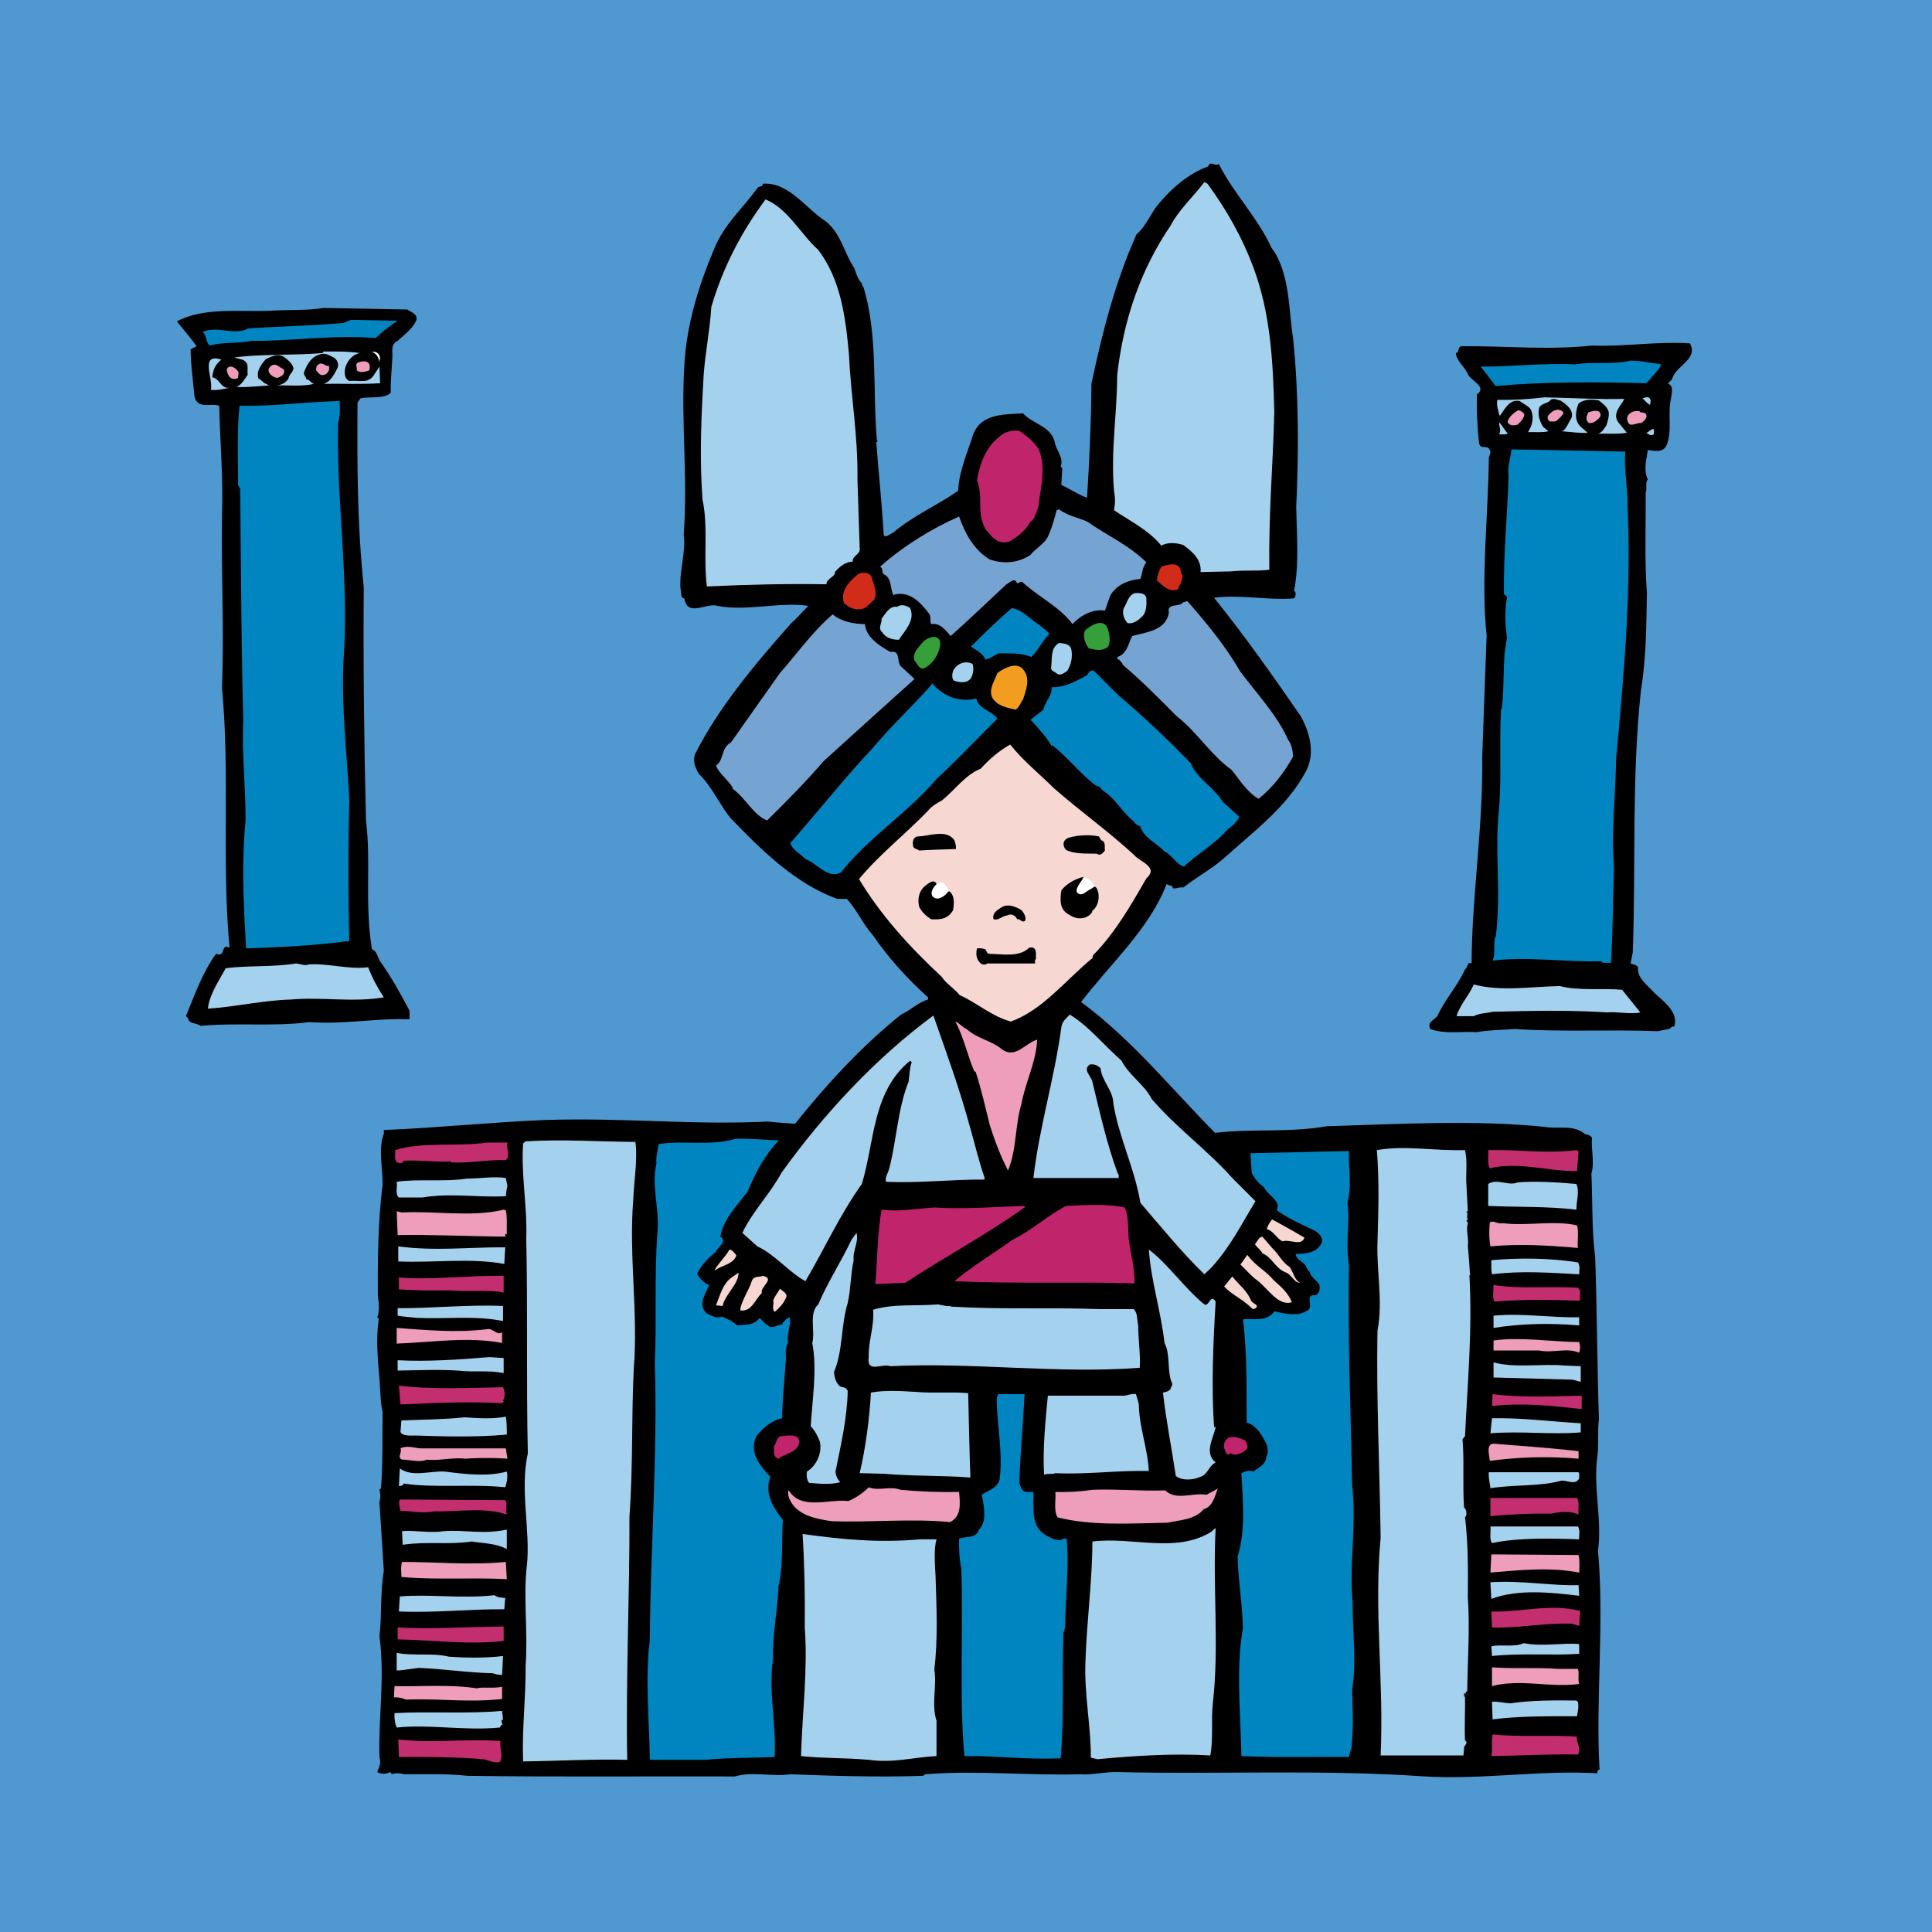 <svg version="1.1" id="seite1" xmlns="http://www.w3.org/2000/svg" xmlns:xlink="http://www.w3.org/1999/xlink" x="0" y="0" viewBox="0 0 436.535 436.535" style="enable-background:new 0 0 436.535 436.535" xml:space="preserve"><rect x="0" y="0" width="436.535" height="436.535" fill="#333333" stroke="none"/><defs><path id="mask" d="M0 0h436.535v436.535H0z"/></defs><clipPath id="mask_00000036937374599390984100000005853609481319190409_"><use xlink:href="#mask" style="overflow:visible"/></clipPath><path id="bg" style="-webkit-clip-path:url(#mask_00000036937374599390984100000005853609481319190409_);clip-path:url(#mask_00000036937374599390984100000005853609481319190409_);fill:#5099d0" d="M0 0h436.535v436.535H0z"/><g style="-webkit-clip-path:url(#mask_00000036937374599390984100000005853609481319190409_);clip-path:url(#mask_00000036937374599390984100000005853609481319190409_)"><path d="M275.385 37.049c3.401 6.732 8.788 12.118 11.906 18.922 4.182 5.599 3.828 13.678 4.89 20.552 1.275 12.261 1.275 25.583.709 37.916.07 6.095.708 13.11-.497 19.063.567.284.355 1.134.142 1.56l-.142.141c-5.882.497-11.906-.921-18.072-.141 7.017 8.716 13.394 17.788 19.56 26.717 2.126 3.826 3.402 8.576 1.064 12.756-4.324 7.938-11.765 13.394-18.356 19.347-2.906 2.552-6.307 4.324-9.213 6.662-.922-.212-1.489.354-2.41.141.07-.85-.993-.424-1.347-.992-3.755 9.992-12.685 18.001-19.346 26.718 11.551 8.505 20.481 19.702 30.261 29.552 8.646-.991 16.654 0 25.301-1.488 16.654-.497 33.236-1.488 49.183.143 3.26.566 6.449-.639 9.213 1.7.638-.071 1.065.353 1.489.708-.284 2.552.637 5.529-.143 8.151.283 6.237.071 12.757.851 18.852.424 11.764.424 23.811.85 36.569-.354 2.693 0 5.81-.354 8.503-.992 7.087 1.133 14.387.142 21.261 1.489 16.017-.567 33.947.354 49.466-.213 0-.354.284-.496.355v.497c-12.758-.78-25.938 1.489-38.979.709-23.457-1.631-46.631-.426-69.522-.991-2.835-.072-5.74.708-8.15.494-11.482.355-23.529-.921-35.223 0l-.497.355c-9.992.355-20.906 0-29.978-.355-3.967.639-8.361-.708-12.543.497-18.213-.072-40.608.142-60.381-.143-4.748-.495-9.142-.355-14.315-.355-.851-.283-2.196-.283-2.906 0 .071-.283-.213-.354-.284-.494-.991.494-1.984.494-2.906 0 .354-1.064.992-2.056.496-3.261-.283-8.788 1.276-18.143 0-27.355.568-4.606.143-10.134.992-14.812l-.992-15.521c.284-1.064.284-1.772 0-2.834l.355-.354c.424-5.6.283-10.985.353-17.223-.496-2.125-.496-4.961-.709-7.44-.353-4.465-.849-9.001-.142-13.607l-.354-.354c.568-1.347.354-3.261.143-4.749-.071-7.512 0-16.866 1.062-25.158.071-3.686-1.062-8.079.283-11.551v-.851c12.332-.497 24.309-1.772 36.569-2.268 18.143-.566 32.884 1.204 50.176.355 1.842.213 4.11.354 6.165.497 7.229-9.001 14.812-17.293 23.953-24.664 2.126-.991 3.898-2.763 6.095-3.401v-.497c-4.607-4.111-9.071-9.071-12.401-13.961-2.268-2.481-3.544-5.67-5.954-8.292h-2.197c-9.425-3.473-16.867-10.772-24.166-18.355-2.551-3.261-4.111-7.016-7.087-9.921-.851-1.488-1.347-2.836-.851-4.394 5.386-10.63 13.395-20.198 21.757-29.624 1.418-1.204 2.481-2.622 3.898-3.897-6.237-.992-14.032 1.275-20.553 0-2.41-.85-6.803 2.693-7.512-1.701-.992-.071-.567-1.346-.85-2.055-.354-4.322 1.276-8.149.708-12.403.993-12.471-.638-25.3.142-38.056.496-9.426 3.26-18.213 6.803-26.576 2.196-5.386 6.237-8.859 9.71-13.607.284-.566 1.276-.141 1.205-.992 5.882-.425 9.567 5.457 14.244 8.504 3.473 2.764 4.111 7.088 6.449 10.56.425 1.205.85 2.693 1.701 3.402 0 .283.07.638.354.85 3.33 10.773 2.055 23.317 3.047 34.656l.213.212-.354.285c.567 7.228 1.275 13.89 1.701 20.976.567.639 1.347-.354 2.055-.566 4.607-3.898 10.064-6.237 14.741-9.497.213-4.607 2.125-8.575 3.402-12.757 1.841-4.748 7.016-4.465 11.268-4.748 2.267 2.48 6.236 2.835 7.158 6.45.284 1.984 2.126 3.473 1.346 5.599l.355.354-.213 3.757c1.985.921 3.755 2.197 5.811 2.905.567-8.93.921-17.009.991-25.725 2.41-11.48 5.387-23.104 10.206-33.805 2.198-1.842 3.189-4.82 5.103-7.017 3.047-3.614 6.874-6.804 11.056-8.292.5-1.491 1.563.139 2.414-.569z"/><path style="fill:#a4d2ee" d="M272.834 41.513c4.322 5.883 7.866 12.19 10.346 18.851 3.898 10.419 4.465 21.191 4.749 32.814-.354 13.11-1.276 22.252-1.133 35.575-3.474.354-5.244 0-8.718.354l-6.804.142c.213-2.834-1.771-4.535-3.897-6.095-1.417-.495-3.614-.709-4.961.142-2.906-3.544-7.018-5.527-10.702-8.009.283-1.559.283-2.834 0-4.393-.78-9.072.709-17.434.709-26.009 1.346-12.403 5.244-23.883 12.048-33.875 1.842-3.544 5.102-6.521 7.654-9.852l.709.355zM184.885 56.466c5.102 6.733 6.165 15.166 6.945 23.671.425 9.497 2.054 18.284 1.913 28.206.141 5.173.354 10.063.497 15.45.353 1.417-1.772 1.771-1.56 3.118-1.63 0-2.905 1.062-4.039 2.339.213 1.063-1.914 1.418-1.914 2.764-8.859-.142-18.071.071-27.001.496-.85-6.307.355-13.465-.991-19.56-.709-9.638-.284-19.064.283-28.561.355-4.676 1.418-10.134 1.702-15.024 2.551-8.717 6.661-16.796 12.26-24.308 5.101 2.126 7.865 7.795 11.905 11.409z"/><path d="M92.045 69.931c.779.568 2.338.993 2.055 2.339-.637 1.772-2.764 3.402-4.252 4.748-1.701.851-1.062 2.339-1.205 3.968-.141 2.836-.425 5.246-.354 7.797-1.701 1.417-4.535.778-6.803 1.205l-.709.992c-.071 14.741-.071 27.355 1.417 41.67-.142 17.717.072 35.294.497 52.726 1.204 9.567-.354 18.427 1.347 29.128 1.134.354 1.276 1.772 1.843 2.694 2.48 3.472 4.677 7.369 6.661 11.196v1.914c-7.796-.284-14.527 1.205-22.607.638-8.15 1.064-16.229.071-24.663.851-.85-.779-2.621-.355-2.763-1.702l-.496-.495c1.984-4.819 3.686-9.78 6.803-14.103 2.269.992.993-2.551 3.047-1.346-1.843-20.269.142-39.261-1.701-58.68.496-14.386-.213-25.299 0-39.332.284-8.149-.425-16.087-.638-24.451-1.914-.707-4.961.922-5.598-2.195-.284-3.544-.851-6.945-.851-10.56l1.347-.708c-1.347-1.915-2.976-3.757-4.465-5.599 6.024-3.261 14.174-2.126 20.977-2.41 4.252-.284 8.292 0 12.191-.638l18.92.353z"/><path style="fill:#0085c1" d="M89.848 72.483a33.395 33.395 0 0 0-4.959 3.898c-9.781-.779-18.639.709-28.065.638-3.047.638-6.449.213-9.355 1.063-1.063-.637-.637-2.267-1.701-3.046 3.331-1.559 7.088.921 10.348-.851 6.945-.425 14.173-.568 21.473-1.205l1.701-.708 10.558.211z"/><path d="M381.83 77.586c2.056 3.613-3.401 5.102-4.039 8.149-.283.354-.78.567-.851.992 1.277.425.78 2.126.638 3.26-.851 3.472.354 7.229-.991 10.559-.779 1.913-3.047 1.275-4.253 1.134-.284 2.126-1.063 4.465 0 6.662-.709.709-.07 2.055-.495 2.905.07 6.945-.284 15.591.282 22.749-.141 7.088-.141 14.742-1.345 21.969-2.127 19.703-1.135 39.192-1.844 59.177l-.495 2.552c.567.213 1.345.283 1.701.851-.356 2.409 2.126 4.04 3.685 5.81 2.268 2.056 5.527 4.465 4.464 7.655-.567-.284-.778.424-1.204.495l-2.553.497c-10.275-.425-21.756.213-32.316-.497-2.623.213-5.81.213-8.505.71-3.543-.213-7.228.496-10.558-.71-.851-1.911 1.487-1.984 1.911-3.543 1.772-3.543 4.324-6.307 5.954-9.921.637-.354.497-1.913 1.489-1.346.07-15.449 2.621-30.757 2.409-46.774.355-9.567.638-18.497.991-27.355-1.346-12.544.355-26.789.498-40.182.14-.497.565-1.133.212-1.702-.567-1.347-1.984.072-2.411-1.489-.424-3.614-.566-7.299-.496-11.055 2.552-1.914-1.842-3.189-2.196-4.962-.851-1.488-2.48-2.834-2.552-4.394.851-.142.285-1.204 1.205-1.558 10.488-.072 19.49.921 29.553-.143 7.584.285 14.459-.991 22.112-.495z"/><path style="fill:#a4d2ee" d="M81.344 79.782c-1.559.213-2.765 1.63-3.26 3.049-.284 1.062-.426 2.692.85 3.259 2.126-.284 4.252.779 5.599-1.418l1.204-1.842.143 3.755c-4.111.283-8.718.071-12.756.142 1.629-.496 2.41-2.197 3.118-3.544.425-.922-.072-1.985-.851-2.41-.991-.496-2.054-1.204-3.259-.637-1.772.426-2.835 2.339-3.403 3.898-.283.708.496 1.063.496 1.701.567-.142 1.063.85 1.701.992-2.338.638-5.953.283-8.647.355 1.135 0 2.268-.497 2.906-1.56.142-.992.992-1.275 1.134-2.338-.283-1.135-1.559-2.198-2.551-2.763-1.346-.497-2.551.212-3.685.708-1.134 1.276-2.197 2.763-1.701 4.393.708.283.921.851 1.701 1.205.354.07.568.496.993.355-2.552.141-5.6.495-7.655.354 1.205-.497 1.843-1.772 2.552-2.764-.213-1.417.496-2.693-1.205-3.402l-1.842-.497c6.378-.849 13.111-.424 19.914-.992l.284-.353c2.763.001 5.597-.07 8.22.354z"/><path style="fill:#fff" d="M85.738 81.484v.495c-.142-.992-.424-1.912-1.558-2.409h-.285c1.205-.425 2.339.709 1.843 1.914z"/><path style="fill:#a4d2ee" d="M50.019 81.271c-1.417 1.063-1.912 2.41-2.055 3.969 1.844.354 1.914 2.834 4.111 2.338-1.488.284-3.047.709-4.465.496.78-2.054-2.692-8.503 2.409-6.803z"/><path style="fill:#0085c1" d="M375.381 82.334c-.567 1.347-1.913 2.481-2.693 3.543l-.709.709c-11.339-.283-23.033-.353-34.018.638l-3.401-4.393c6.945.071 13.962-.852 21.261-.497 4.252-.709 8.505.142 12.615-.85 2.41 0 4.607.566 6.945.85z"/><path style="fill:#ee9dba" d="M83.541 82.689c0 .425.071 1.134-.497 1.134-.708.212-1.842.425-2.409-.142.07-.709-.567-1.631.497-1.842.849-.284 2.267-.426 2.409.85zM74.328 82.689c.213.922-.212 1.7-.991 1.984-.993.355-1.347-.425-1.913-.992 0-.496 0-1.063.567-1.347.849-.637 1.487.497 2.337.355zM63.981 83.326c.78 1.134-.567 1.843-1.346 2.055-.78-.07-1.559-.638-1.913-1.346-.213-.709.283-1.275.85-1.559 1.063-.355 1.559.638 2.409.85zM53.918 84.176l-.142 1.205c-1.559.851-2.41-.638-2.552-1.842.425-1.418 2.268-.425 2.694.637z"/><path style="fill:#a4d2ee" d="M367.019 90.13c-.71 1.489-2.835 3.33-1.347 5.315l1.914 2.339c-1.914.354-4.535.141-6.52.213.921-.213 1.417-1.205 1.913-1.913.284-.992.638-1.914.496-3.047-.354-1.205-1.276-1.772-2.197-2.552-1.346-.283-3.401-.354-4.606.709-.709 1.701-.992 3.827.497 5.244l1.557 1.347c-1.346.141-4.393-.213-5.952-.354.921.071 1.63-1.985 2.338-3.047.497-1.844-1.275-3.048-2.55-3.899-.71-.071-1.418-.637-2.199-.142-.637.921-1.841.638-2.551 1.701-.496 1.559.072 3.117.851 4.394l1.205.993c-1.063.354-3.473.141-4.607.212.779-1.275 1.347-2.835.851-4.464-.212-1.347-1.772-1.772-2.693-2.552-2.34-.567-3.402 1.843-4.465 3.26h-.142c-.283-1.134-.709-2.267-.497-3.544 3.898.07 7.016-.141 10.702-.567 6.238.14 12.403.495 18.002.354zM372.972 90.484l-.142.993c-.639-.284-1.276-1.064-1.701-1.488.78-.213 1.56-.569 1.843.495z"/><path style="fill:#0085c1" d="M76.738 90.626c.071 1.559.142 3.472-.354 4.961-.356 17.434 2.337 34.229 1.346 51.876-.78 10.56.637 22.537 1.204 33.309a596.403 596.403 0 0 0 0 31.82c-7.583 1.064-15.661 1.418-23.317 1.701-.566-9.354-1.062-19.348-.142-28.702.071-7.511-.85-14.811-.495-22.819-.497-17.789-.497-34.514-.71-52.372l-.495-.85c.07-6.166-.284-11.907.354-17.861 7.726.142 15.38-.922 22.609-1.063z"/><path style="fill:#ee9dba" d="M353.271 93.178c-.143.779-.993 1.274-1.56 1.913-.424.213-.991.141-1.487.141-.425-.283-.638-.638-.497-1.204.778-1.135 2.339-2.126 3.544-.85zM344.411 93.532c0 .992-.85 1.772-1.488 2.409-.779.284-2.126.284-2.268-.708.284-1.063 1.489-2.055 2.41-2.551.567.14.992.425 1.346.85zM361.632 94.028c-.637.921-1.487 1.629-2.551 1.559-.991-.638-.568-1.63-.213-2.409.993-.356 2.978-.851 2.764.85zM371.98 93.744c.284.639-.567 1.488-1.204 1.843-.993-.142-2.622 1.205-3.047-.496-.355-.922.354-1.702 1.204-2.055.426-.214.992-.142 1.49-.142.352.638 1.273-.001 1.557.85z"/><path style="fill:#a4d2ee" d="M340.655 97.996c-.567.283-1.346.07-1.985.142.71-.779-.14-1.913.143-2.693l1.842 2.551zM373.681 97.784v.354c-.567.425-1.205 0-1.701-.354.566 0 1.984-1.914 1.701 0z"/><path style="fill:#c0246b" d="M234.705 101.539c1.772 4.111.356 9.001-.142 13.253-.566 1.063-.779 2.692-1.699 3.047-1.064 1.984-2.977 3.544-4.962 4.606-2.623.497-3.543-.921-5.103-2.693-2.338-3.898-.495-7.371-2.054-11.269.778-4.252 2.268-8.22 6.307-10.701 1.064-.354 2.268-.708 3.401-.354 1.63 1.206 3.189 2.34 4.252 4.111z"/><path style="fill:#0085c1" d="M367.232 102.036c-.355 3.968.566 7.866.496 11.906.92 18.709-.709 37.915-2.552 57.192-.142 8.575-1.134 16.441-.496 25.158-.283 7.158-.213 14.175-.708 21.403-.639-.425-1.702.213-2.199-.495-8.079.212-16.937-1.134-24.52-.143.708-1.559.142-3.614.566-5.315h.142c1.277-10.347-.283-18.923.709-28.56.638-7.016.072-15.237.497-22.962h.142c.709-5.031.071-10.985 1.205-16.016-.426-2.906-.567-6.237 0-9.354l-.709-.639c-.072-9.709.779-17.788 1.063-26.718-.284-2.197.425-3.756.637-5.953l25.727.496z"/><path style="fill:#76a4d2" d="M238.958 115.288c.071-.07.283-.141.213-.283 1.912 1.488 4.322 1.914 6.449 2.835 4.465 3.118 9.354 5.244 13.395 9.213-.923 1.063-.851 2.48-1.347 3.757-2.551.212-5.316 1.204-6.804 3.755l-1.204 3.402c-2.622-.425-5.457.992-7.3 3.048-2.976-3.898-7.583-6.095-11.196-9.355-.424-.497-.922.07-1.347.142-.638-1.489-1.559-.142-2.41.212-4.181 3.897-8.22 7.796-12.614 11.693-1.063-1.204-2.339-3.047-4.394-2.692-.355-.851 0-1.347-.355-2.197-1.913-2.552-4.394-5.386-8.008-4.465l-.143.213c-.778-1.487-.353-3.614-1.841-4.606-1.205-.568-.213-1.347-1.205-1.914 5.387-4.748 11.482-8.504 17.86-11.338 1.275 3.614 3.118 7.299 6.802 9.637 3.12 1.205 6.662.851 9.356-.991 1.063-1.417 3.329-2.551 4.039-4.395.851-1.913 1.418-3.968 1.913-5.953-.072.141.069.212.141.282z"/><path style="fill:#d12b19" d="M266.88 129.462c.852 1.206-.354 2.48-.708 3.685-1.913.779-3.403-.779-4.749-1.984a6.73 6.73 0 0 1 .992-3.118c1.558-.566 4.323-1.276 4.465 1.417zM196.932 130.313c.425 1.63 1.417 3.685.566 5.245-.92.708-1.63 1.771-2.763 2.055-1.629.283-2.906-.354-4.039-1.347-.921-2.764 1.275-4.96 3.188-6.521.922-.566 2.553-.425 3.048.568z"/><path style="fill:#a4d2ee" d="M259.014 135.061c.07 1.417.07 2.834-.638 3.897-.921.992-2.055 2.056-3.614 1.842-.779-.92-1.275-2.125-.851-3.401.851-1.276.921-2.835 2.552-3.402 1.062.001 2.197-.071 2.551 1.064z"/><path style="fill:#76a4d2" d="M268.369 135.911c4.393 5.033 8.575 10.134 11.764 15.661 3.685 5.033 8.433 9.923 10.915 15.592.849 1.063 1.062 2.622 1.133 3.756-1.985 3.614-4.536 6.945-7.796 9.568-2.622-1.488-4.252-4.252-6.094-6.52-4.82-3.473-7.796-8.575-12.475-12.19-3.897-3.968-7.795-7.866-12.19-11.622.072-.497-.637-.71-.708-1.135-.496.141-.354-.355-.496-.567 2.267-.637 2.551-3.189 3.401-4.749 3.119-.85 7.583-1.204 8.292-5.244-.566-2.339 2.41-1.134 3.261-2.409.425.144.568-.353.993-.141z"/><path style="fill:#a4d2ee" d="M205.649 137.4c1.204 2.834-1.205 5.031-2.551 7.158-1.49 0-2.977-.425-3.756-1.701-1.063-.993-.072-1.842-.142-3.047.921-1.205 1.771-2.977 3.544-2.693.849-.71 2.126-.284 2.905.283z"/><path style="fill:#0085c1" d="M234.563 141.014c.851.709 1.772 1.275 2.552 2.196-1.63 1.63-2.621 3.898-4.109 5.245-2.126-.993-4.749-.78-7.3-.85-1.063.425-1.913 1.204-3.047 1.417-.638-1.489-2.126-2.127-3.261-2.906 2.977-3.047 6.166-6.095 9.214-8.716 2.337.354 4.109 2.481 5.951 3.614z"/><path style="fill:#76a4d2" d="M195.444 141.014c.142 2.906 3.33 4.961 5.74 6.307 2.551-.496 1.204 2.481 2.551 3.403l2.906 2.693c-6.874 6.165-13.82 12.473-20.552 18.567-3.827 4.465-8.434 9.143-12.758 13.394-3.116-1.204-4.748-4.959-7.795-7.157v-.283c-1.063-1.772-3.048-3.118-3.756-4.961 1.841-1.204 1.063-3.968 3.401-5.244 3.686-5.244 7.372-10.489 11.056-15.662 3.756-4.251 7.299-9.284 11.905-13.252 1.987 1.699 4.964 2.195 7.302 2.195z"/><path style="fill:#35a03a" d="M250.369 142.219c.283 1.135.637 2.764 0 3.898-1.277 1.134-2.977.708-4.395.354-.778-1.134-1.346-2.551-.851-3.969 1.347-1.275 4.393-3.047 5.246-.283zM212.453 145.622c-.284 2.125-1.489 4.251-3.614 5.385-1.205.354-1.488-1.063-2.197-1.701-.637-1.772.991-3.119 2.055-4.394 1.134-1.063 3.756-1.843 3.756.71z"/><path style="fill:#a4d2ee" d="M242.005 146.471c.425 1.772.07 3.614-.851 5.102-.637.426-1.488 1.205-2.339.638-.425-.425-1.205-.496-1.347-1.205.356-1.984-.283-4.535 1.844-5.739.993.141 2.197.141 2.693 1.204zM219.751 150.015c.356 1.134.144 2.481-.496 3.402-1.062 1.063-2.48.779-3.756.353-.496-.566-.353-1.559-.141-2.197.709-1.488 2.623-2.479 4.393-1.558z"/><path style="fill:#f29d20" d="M230.808 150.866c2.198 2.054 1.134 4.748.355 7.158-.568.779-.779 1.7-1.701 2.339-1.984-.497-4.253-.851-5.316-2.835-.778-1.913.638-3.757 1.204-5.457 1.561-1.136 3.899-2.34 5.458-1.205z"/><path style="fill:#0085c1" d="M252.565 156.96a228.685 228.685 0 0 1 16.513 15.521c1.346 3.473 5.243 5.385 7.158 8.646l3.756 3.401c-.567 1.701-2.553 2.552-3.402 3.756-2.765 2.763-6.237 4.89-9.072 7.512-1.701-.424-2.763-2.692-4.394-3.401-1.771-1.913-4.819-3.189-5.456-5.67-.709-.284-1.204-.568-1.488-1.135-2.48-1.913-4.182-5.172-6.804-6.803l-1.205-1.206-.213.143c-3.474-2.41-6.519-6.449-10.205-9.355l-.142.213c-1.204-2.126-3.189-4.253-4.748-5.953l2.905-2.268c.283-1.772 1.985-3.048 1.843-5.103 2.907.143 5.528-1.346 8.008-2.693.283-.567.991-1.489 1.701-.851l5.245 5.246zM220.603 157.81c.496 2.48 3.614 2.764 4.748 4.606-4.606 4.535-8.858 9.071-13.748 13.607-6.945 8.079-14.953 12.828-21.615 21.119-2.905 1.559-5.315-2.055-8.008-3.046-1.134-1.205-2.906-1.985-3.403-3.614 6.167-7.016 12.12-14.528 18.568-21.403 4.323-5.173 8.93-9.355 13.394-14.457v-.354c2.481 3.046 6.236 4.534 10.064 3.542z"/><path style="fill:#f6d7d2" d="M228.257 168.228c3.047 3.827 6.448 6.449 9.851 9.851 6.094 5.315 12.189 9.638 18.213 15.165 1.204 1.489 5.598 2.623 2.693 5.245-3.474 6.024-7.017 12.261-12.049 17.363l-.141.637c-5.883 4.82-11.34 11.836-18.426 14.317-4.182-1.064-7.584-4.183-11.552-5.955-1.276-1.558-3.047-2.551-4.04-4.109-7.37-6.875-13.749-13.89-18.71-22.111 4.677-5.67 10.489-10.135 15.591-15.45.851-1.063 2.127-1.772 3.261-2.41 2.976-2.481 5.245-5.74 8.647-7.087 2.055-2.267 4.253-4.11 6.662-5.456z"/><path d="M247.674 177.37c.567.283-.07.283 0-.142v.142zM215.642 189.843c.212.638.425 1.275.355 1.984-2.765.142-5.599.142-8.292.354-.639-.495-1.489-.354-1.419-1.346-.142-.851.214-1.772 1.064-1.843 2.481 0 6.449-1.771 8.292.851zM248.81 189.843c1.133.354.707 1.488.85 2.338-.567.638-.992 1.276-1.843.709-2.408-.072-4.961.142-6.945-.851-.922-.993-.709-2.339.638-2.764 2.127-.638 4.82-.71 6.803-.284l.497.852zM244.769 198.135c.07 1.488-2.693 2.977-.85 3.898 1.629.496 3.473-3.827 4.252-.283.283 1.63-.283 3.26-1.346 4.039-.142.851-1.065 1.275-1.702 1.559-1.487.354-2.409.07-3.614-.708-2.197-1.134-1.985-3.473-1.701-5.457 1.134-1.489 3.048-2.552 4.961-3.048zM211.602 199.694c-.071.921-1.418 1.63-.708 2.693 1.345 1.559 2.408-.568 3.614-.992 1.276.992 1.063 2.835.851 4.252-1.206 1.985-2.764 2.197-4.961 2.055-1.135-.708-2.056-1.559-2.693-2.764-.426-1.63-.143-3.402 1.133-4.606.78-.567 2.056-1.914 2.764-.638zM230.808 205.647c.567.638 1.064 1.559.851 2.339-.709.708-1.133-.497-1.843-.284-.354-.921-1.417-1.346-2.267-.85-1.064.071-1.914 1.205-3.047.85-.425-1.418.992-2.197 1.913-2.764 1.416-.779 3.117-.07 4.393.709zM223.295 215.498c3.119.071 7.016.851 9.214-1.346 1.772-.425 1.558 1.063 1.558 2.551-.354.213-.141.639-.212.993h-10.842c-.284.425-1.205.283-1.559-.142-.992-.993-.922-2.197-.709-3.261.709-.07 1.133-.07 1.913.213.212.283.282.708.637.992z"/><path style="fill:#a4d2ee" d="M69.722 217.908c4.535-.284 9.071 1.205 13.465.638.921 2.409 2.126 4.677 3.543 6.803-7.015 1.205-13.819-.142-21.048.497-6.662.212-12.189 1.63-18.709 2.054.355-3.26 2.48-6.236 4.039-9.141 4.962-.638 10.772-.213 15.875-1.063.921.07 2.126.636 2.835.212zM352.42 222.797c4.395 1.134 9.78.425 14.104.851 1.345 1.7 2.763 3.401 4.11 5.102-2.126.497-5.103-.211-7.512 0-8.574-.565-17.576-.354-25.867-.141-1.347.354-2.976.283-4.253.992h-3.897c.779-2.622 2.834-4.677 3.897-7.158 6.093 1.63 12.826.496 19.418.354zM253.415 239.664c1.558 3.189 5.244 5.457 6.803 8.647 5.67 6.59 12.616 11.552 18.214 17.858l5.244 5.245c-3.119 5.103-5.741 10.418-9.993 15.024l-1.558 1.489c-5.316-5.174-9.568-10.489-14.458-16.158-1.275-7.797-4.82-14.6-6.095-22.396-.071-3.046-2.622-5.102-2.906-8.008-.638-.638-1.418-.992-2.41-.851-1.7 1.204.284 2.622.568 3.898 1.7 7.017 3.26 14.032 5.74 20.765.354.213.141.637.213.991H233.5c1.347-11.622 4.75-22.465 6.308-34.017.141-1.345 1.063-1.984 1.913-2.906 4.465 2.766 7.442 6.663 11.694 10.419zM219.256 254.973c1.064 3.684 1.915 7.442 3.189 11.055v.495c-7.298-.07-14.599.851-22.253.497-.283-.921.425-1.913.709-2.906 1.701-6.449 1.914-13.536 4.394-19.701.213-1.488.213-3.047.71-4.395l-.355-.354c-8.576 6.945-8.008 18.284-10.914 27.852-5.032 7.017-8.434 14.669-12.757 21.969-3.828-2.126-6.875-6.025-10.843-7.865l-3.402-3.048c2.268-4.82 6.307-8.859 8.859-13.607 9.568-13.324 21.332-25.938 34.302-35.505 2.904 8.292 6.023 16.796 8.361 25.513z"/><path style="fill:#ee9dba" d="M218.406 232.506c2.409 2.198 5.527 2.552 8.008 4.607 3.047 2.198 5.316-1.487 7.937-2.196-.211 4.961-2.621 9.496-3.543 14.457-1.488 4.819-1.063 10.417-3.048 15.095-1.629-3.119-2.975-6.662-4.109-10.206-.992-4.039-1.914-8.149-3.189-12.047l-.354-.213c-1.559-3.685-2.34-7.653-4.253-11.196.92.352 1.629 1.345 2.551 1.699z"/><path style="fill:#0085c1" d="M176.027 257.665c-3.19 3.189-5.387 7.441-7.088 11.551-2.409 3.261-5.528 6.237-6.166 10.206 1.701 1.135-.638 2.268-.991 3.401-1.56 1.276-3.403 3.047-4.253 4.962.496 1.133 1.559 2.125 2.693 2.551-.779 2.126-2.693 4.394-.497 6.449.993.497 2.197 1.205 3.403.71 1.205.496 2.41.991 3.402 1.983 1.842-.211 3.827.071 5.102-1.7l1.559 1.56.141-.143c.851 1.488 2.41 0 3.544 0l-.142-.213c.567-.425.85-1.133 1.701-1.345.425 1.912-.78 3.614-.355 5.81-.992 1.276-.213 3.403-.638 4.89-.141 3.755-.708 7.938-.708 12.119-2.268.424-4.394 2.197-5.812 4.04-1.771 3.614.78 6.662 3.118 9.212-1.347 3.756.638 6.945 2.835 9.709-.283 4.607.142 10.418-.993 15.096-.142 5.387-1.417 10.771-1.205 16.37-1.133 7.229.779 14.74.355 22.112-5.032.212-10.773.141-15.662.637h-12.544c-.071-9-1.134-17.787 0-27.001.142-20.766 1.772-41.955 1.134-62.648.426-9.214-.141-19.065.567-29.198.637-5.174-1.417-10.702-.212-15.875-.142-1.347.283-2.905.496-4.394 5.173-.921 11.906.496 17.363-1.205 3.615-.142 6.592.284 9.853.354z"/><path style="fill:#a4d2ee" d="M143.567 258.02c.567 3.756-.354 9.072-.497 13.252-.992 12.403 1.135 25.584.143 37.773-.568 10.913-.143 22.254-.992 33.662.071 17.363-.851 37.065-.496 54.924-7.583-.212-16.088.284-23.529.355-.284-7.442.638-14.316.568-21.616.566-7.723-.568-15.52.283-22.607.851-7.936-1.63-17.009.213-25.371-.354-16.441 0-33.451-.354-48.474.284-7.158-1.205-14.458-.709-21.544l.568-.497c8.644-.495 16.086.071 24.802.143z"/><path style="fill:#c22e6e" d="M114.652 258.162c-.353 1.417.78 2.976-.353 3.968-4.253-.142-8.505.779-12.402.496v-.211c-3.544.211-6.945-.356-10.914-.143l.213.143c-.071.495-1.063.424-1.56.211-.566-.708-.283-1.843-.353-2.763 6.307-1.985 14.244-.71 20.764-1.701h4.605z"/><path style="fill:#a4d2ee" d="M331.017 259.863c.566 2.409.212 4.748.283 7.157l.355 6.662c-.141-.07-.212.07-.355.142.568.213-.07 1.064.355 1.702l-.355.353c.214.212.497.355.355.638-.497 1.275.284 3.402 0 4.961.213 2.268.354 4.181.497 6.661h-.143c.71 12.119-.425 24.522-.991 36.358l-.567.709c.425 4.606 0 10.629.354 15.448.354.07.779 1.345.354 2.055h-.141c.708 6.096.708 11.907.637 18.356.497 6.236-.071 15.166-.141 21.12-.497-.071-.214.495-.497.637.07 3.473-.142 7.017 0 10.418.921.638-.355 1.134-.213 1.844l-.142 1.557h-18.709c.779-16.937-1.559-32.528 0-49.183-.214-16.016-.991-31.395-.71-46.774 1.276-6.732-.212-13.111 0-19.914.213-7.442.426-13.677-.14-20.906 6.59-1.135 12.472.21 19.914-.001z"/><path style="fill:#0085c1" d="M304.794 260.074c-.14 3.614.71 7.939-.353 11.552.638 4.678-.498 9.283.353 14.104-.282 17.362.426 33.095.71 49.679 1.063 9.638-.71 17.505.142 27.001-.07 6.52.921 12.969-.142 19.418.142 4.253.354 9.001-.212 13.75l-.143-.143-.355 1.56c-8.078-.072-16.511.141-24.307-.214-.143-9.567-1.276-19.702.354-28.914-.141-5.457-1.062-10.843-1.204-16.157 1.843-5.883 1.204-12.332.851-18.853.78-.354 1.771-.779 2.693-.354 1.064-.851 2.907-1.63 2.907-3.261.566-.921.355-1.772.142-2.834-.993-1.912-2.268-4.394-4.536-4.962-.07-7.439.142-15.447-.851-23.316 2.269-.354 5.316.711 7.087-1.842 2.268.496 5.74 1.417 7.867-.496.708-1.135-.851-3.331 1.345-3.119.992-.354 1.135-1.346.992-2.339-.638-1.134-1.913-1.63-2.196-2.906a2.748 2.748 0 0 1-.851-1.347c-.567-.991-2.197-1.418-2.339-2.763 2.126 0 5.031-.212 5.952-2.693.143-1.346-.851-2.126-1.913-2.693-2.835-1.347-5.669-2.622-8.292-4.465.992-2.269-2.054-3.33-2.906-5.245-1.064-.708-2.197-1.984-2.763-3.26l-.284-4.394c7.582-.139 14.599-.351 22.252-.494z"/><path style="fill:#c22e6e" d="m356.318 259.863.355.354-.355 4.394c-6.449.071-13.252-2.196-19.701-.638-.639-1.133-.212-2.693-.355-4.109 7.581-.144 12.614.849 20.056-.001z"/><path style="fill:#a4d2ee" d="M114.652 268.013c-.212.707-.283 1.488-.353 2.267-6.378.354-12.331-.779-18.852.285h-5.316c-.921-.711-.284-2.34-.497-3.545 4.891-.708 10.772.072 15.805-.708 2.763 0 6.306-.567 8.858-.143l.355 1.844zM342.923 267.162c3.968-.354 9.142 0 13.252.354.78 1.63 0 3.898 0 5.81-6.237-.778-13.889-.565-19.914-.85v-4.961c2.127-1.346 4.536.568 6.662-.353z"/><path style="fill:#c0246b" d="M254.124 272.833c1.063 2.196.638 5.315.992 7.652.424 3.118 1.346 6.095 1.205 9.497-13.465-.425-26.86.142-40.679-.497 4.109-3.473 8.646-6.095 13.112-9.354 4.393-2.127 7.795-5.387 12.117-7.654 3.898-.142 9.142-.567 13.253.356zM231.8 272.618c-8.787 6.308-18.213 11.269-27.214 17.223l-6.804.283c.497-5.6.425-11.41 1.417-16.797 4.039.497 7.513-.212 11.906-.494 6.52.424 13.891-.144 20.198-.356.143.212.355.141.497.141z"/><path style="fill:#ee9dba" d="M114.299 273.469c.353 1.7.141 3.685.213 5.456l-.213-.141c-.213.071-.143.283-.143.496l.143.142c-8.291-.07-16.443-.497-24.451-.355l-.213-5.386 1.205.284c7.513-.424 15.734 1.134 22.962-.638l.497.142z"/><path style="fill:#f6d7d2" d="M294.732 279.634c-.637 2.056-3.402.284-4.89.851-1.275-.497-2.126-2.41-3.614-2.763.213-.781.637-1.489 1.204-2.197a242.873 242.873 0 0 1 7.3 4.109z"/><path style="fill:#ee9dba" d="M356.318 276.871c.497 1.488 0 3.614.212 5.103-6.591-.567-13.11-.992-19.772-.354-.354-1.914-.284-3.898-.142-5.387.779-.638 1.772.426 2.905.142 5.386.709 11.624-.709 16.797.496z"/><path style="fill:#a4d2ee" d="M192.893 284.737c-.709 3.119-.638 6.52-1.347 9.638-1.559 5.033-1.063 10.915-3.119 15.662.143 1.276.426 2.41 1.417 3.26.639.141 1.418.212 1.702.992-.142 6.166-1.559 12.261-2.764 18.213.071.922.425 1.701 1.063 2.41-2.126.566-4.819.354-7.015.142-.567-.496-.637-1.984-.496-2.552 2.268-1.417 3.473-4.324 2.905-6.804-.495-1.204-1.134-2.55-2.055-3.401.355-5.953 1.489-12.898.355-18.852.708-2.834-.851-6.732 1.347-8.717 2.126-5.031 5.173-9.637 7.511-14.599l1.134-1.559c.566 1.987-.922 4.112-.638 6.167z"/><path style="fill:#f6d7d2" d="M287.432 281.974c1.419 1.275 2.269 3.26 3.898 4.251.921 1.064.993 2.835 2.411 3.615-1.418 0-1.844-1.913-3.402-2.41-2.198-.921-2.907-3.331-5.103-4.253-.424-.85-1.205-1.275-1.701-2.054.568-.566.851-1.631 1.701-1.701l2.196 2.552z"/><path style="fill:#a4d2ee" d="m114.156 281.832-.212 3.755c-7.654-1.416-15.804-.212-23.954-.566v-3.401c8.505 1.133 16.087.14 24.166.212z"/><path style="fill:#f6d7d2" d="M166.387 283.675c-.638 1.772-2.693 2.126-4.11 2.905l-.851.496c.78-1.559 2.481-3.046 3.403-4.748.637.07 1.204.85 1.558 1.347z"/><path style="fill:#a4d2ee" d="M272.125 294.73c1.062.637 1.346-2.551 2.551-.638-.567 9.427-.992 19.418-.355 28.348h.355c-.497 2.552-2.693 5.811 0 8.008-1.63.779-1.701 2.764-3.543 3.259-1.489.709-4.04.922-5.457-.212-.921-6.237-2.196-12.472-2.907-18.851.638-.071 1.204-.284 1.702-.709-.142-.284.78-1.063.213-1.701-.992-2.764-.213-6.236-1.56-8.788-.85-7.371-3.046-13.961-3.542-21.119 4.463 3.403 8.007 8.718 12.543 12.403z"/><path style="fill:#f6d7d2" d="M287.786 289.272c1.701 1.488 3.261 2.835 4.11 4.961-3.118.992-5.455-3.188-7.866-4.961-1.204-.85-2.479-2.339-3.755-3.542l1.559-2.198c1.771 2.481 4.323 3.685 5.952 5.74z"/><path style="fill:#a4d2ee" d="M356.53 285.234c.567.85.284 1.842.284 2.693-6.662-.355-13.041-.851-19.701 0-.214-1.135-.144-1.985-.144-3.19 6.379-.565 13.183-.496 19.561.497z"/><path style="fill:#f6d7d2" d="m163.269 295.085-1.488-.143c.85-2.055 1.488-4.889 3.544-6.308l1.558-1.062c0 2.623-2.976 4.749-3.614 7.513z"/><path style="fill:#c22e6e" d="M113.802 292.036c-3.756-.708-8.15-.07-12.403-.495-3.897.069-7.44.069-11.268-.213v-2.694c7.371.638 15.662-.496 23.67-.354v3.756z"/><path style="fill:#f6d7d2" d="M172.128 292.179c-1.56 1.417-2.269 4.323-4.89 3.897.212-2.125 1.985-4.465 2.693-6.804.496-.992 1.56-.638 2.41-.992 2.975.638-.639 2.411-.213 3.899zM282.685 293.879c.354.638 1.204.71 1.345 1.346-.283.425-.779.78-1.204.355-2.056-2.055-4.324-2.906-6.237-4.889l1.843-2.268c1.347 1.701 3.401 3.26 4.253 5.456z"/><path style="fill:#c22e6e" d="M356.53 290.974c.922.709.284 1.772.497 2.905-6.165-.142-12.544-.354-19.418.213-.426-1.418-.143-2.268-.143-3.756 6.024.992 12.544.211 19.064.638z"/><path style="fill:#f6d7d2" d="M177.584 293.242c-.566 1.347-1.417 2.197-2.55 3.189-.781-.78 0-1.913-.355-2.552.355-.992 1.134-1.912 1.56-2.693.495.497 1.912 1.135 1.345 2.056z"/><path style="fill:#a4d2ee" d="M214.791 295.085v.141c11.905.709 22.182.142 33.734.568h7.654c.921.991.709 2.41.992 3.684 0 3.048.567 6.804.353 9.568-18.567 1.418-37.347-1.276-56.34-.356-1.842-.707-5.457 1.702-4.89-2.053-.141-3.545 1.276-6.874.993-10.703 4.676-1.417 9.567-.779 14.669-1.204.921.141 1.773.495 2.835.355zM113.66 298.486c-6.307-1.276-12.968-.425-19.418-.709-1.276-.141-3.189-.283-4.394-.496v-1.701c7.584.07 15.875-.851 23.812-.496v3.402zM356.814 297.636v1.841c-6.52-.566-13.182-.425-19.348.568v-2.764c6.377-.638 13.039.496 19.348.355z"/><path style="fill:#ee9dba" d="M110.046 300.329c1.418-.284 2.126 1.488 3.402.709v2.409c-7.725-1.488-15.945-.142-23.813.143v-3.544c7.017.495 13.395 1.133 20.411.283zM356.814 303.234c.283.921.283 1.489 0 2.41-2.765-1.204-5.953.143-9.001-.496h-10.347v-2.268c6.024-.852 12.897.284 19.348.354z"/><path style="fill:#a4d2ee" d="M113.802 310.25c-3.472-.708-6.59-.142-10.347-.566-4.252-.284-9.072-.071-13.607 0v-2.339c6.732.353 13.962-.143 20.694-.709l3.26.213v3.401zM353.623 308.55l3.546.14v3.545l-1.845-.497-17.858-.496v-3.402c5.245 1.348 10.843.213 16.157.71z"/><path style="fill:#c22e6e" d="M113.66 313.439c.496 1.064.496 2.056 0 3.048l.284.354-.142-.142-.354.356c-7.654-.425-15.166-.072-22.962.283l-.354-4.253c7.512.922 15.591.496 23.528.354z"/><path style="fill:#a4d2ee" d="M218.76 314.785c.143 6.167.283 12.97.496 19.065-6.165-.497-13.251-.283-19.418-.851l-5.598-.142c1.346-5.669 2.197-12.118 2.551-18.212 3.261-.568 6.732-.355 10.205-.142 4.252.354 7.937-.071 11.764.282z"/><path style="fill:#0085c1" d="M231.516 314.999c-.354 6.804-.991 13.18-1.205 20.199.355.707.568 1.772 1.489 1.912h1.7c.142 3.332-.779 7.797 2.907 9.852.991.496 2.197 1.205 3.26.992.355-.284.851-.356 1.346-.284.638 6.52-.354 13.892-.354 20.057l-.354 1.205c-.356 9.354.141 19.348-.638 28.348-7.866.354-14.033-.567-21.757-.497-1.204-13.111-.212-29.056-.709-42.521-.425-1.843-.567-4.323-.495-6.591 1.488-.637 3.897 0 4.393-1.912 2.056-1.913 1.205-5.669.709-8.009 1.488-1.062 3.401-1.347 4.041-3.4.849-6.168-.639-12.191-.639-18.499l.355-.849h5.951z"/><path style="fill:#a4d2ee" d="M257.313 317.195c.07 5.316 1.983 9.921 2.268 15.167-7.372-.142-14.316.85-21.12.495-.709.355-1.772 0-2.552.355-.354-6.023.354-12.473.851-17.858h17.363c.85-.143 1.559-.497 2.551-.355l.639 2.196z"/><path style="fill:#c22e6e" d="M357.38 315.354v3.046c-6.519-.779-13.323-1.488-20.267-.709l.141-2.693c6.378.85 13.96.497 20.126.356z"/><path style="fill:#a4d2ee" d="M114.299 320.1c.213 1.278.213 2.694.213 4.042-6.663.637-14.458.423-20.624.211-.992 0-3.048.212-3.402-.851l.212-2.551c4.749-.213 9.78-.213 14.246-.709 3.26.214 6.236.427 9.355-.142zM357.169 321.589v2.055c-6.591.568-13.607-.354-20.411.212l.355-3.4c6.73-.142 13.606.778 20.056 1.133z"/><path style="fill:#c0246b" d="M180.632 325.699c-.284 2.552-3.189 2.622-4.749 3.898-1.346-.355-.921-2.054-.991-2.905.709-.639.424-2.056 1.701-2.197 1.346-.071 3.755-.708 4.039 1.204zM281.479 325.559c.142.567.497.992.354 1.7-.779.92-2.197 1.63-3.401 1.346-.07-.212-.283-.212-.497-.212-.283.568-.567.142-.85 0-.355-.708-.78-1.7-.355-2.552.851-1.984 3.474-.991 4.749-.282z"/><path style="fill:#ee9dba" d="M356.672 327.897v1.7a90.843 90.843 0 0 0-20.056.497c0-.993-.993-3.828.85-3.898 6.804.566 12.473.92 19.206 1.701zM114.299 327.259l.353 2.339c-2.833-.212-6.661-.212-9.496 0-2.905-.355-5.67.497-8.717.213-1.701.708-3.614 0-5.457 0-1.417-.284-.07-1.632-.496-2.552 1.489-.779 3.402 0 4.748 0h19.065z"/><path style="fill:#a4d2ee" d="M100.55 332.503c4.395.568 9.568 1.204 13.962 0 .282 1.204 0 2.48-.356 3.543-7.441-.779-16.3.214-22.961-.849-.071.496-.638.566-1.063.566l.213-3.968c2.834 2.055 6.803.496 10.205.708zM356.672 332.645c.283.354.07.922.142 1.418-.921 1.631-2.693.354-4.04.497-4.819 1.345-10.772.85-16.016 1.701-.072-1.063-.497-2.269-.354-3.615l20.268-.001z"/><path style="fill:#ee9dba" d="M203.452 336.614c4.535.425 8.504.567 13.253.495.212 2.41.637 5.529-2.056 6.804-8.86-.851-18.213.143-26.86-.211-3.827-.567-8.646-1.559-9.709-5.954.07-.284-.142-.778.142-.992 2.835 4.607 9.072 1.843 13.465 2.41 1.701-.708 3.331-1.843 4.606-3.119 2.269.922 4.821-.354 7.159.567zM275.172 336.26c-.638 1.7-1.133 4.181-3.188 4.748-2.056 2.409-5.316 2.409-8.15 3.047-8.293.141-17.009.779-24.876-1.206-.921-1.558-.354-3.827-.496-5.741 2.693.072 5.598-.07 8.504-.495 5.528-.214 10.773.355 16.301.141 2.55 2.41 6.165.426 9.355.992.849-.565 1.912-.921 2.55-1.486z"/><path style="fill:#c22e6e" d="M356.318 338.457c.638 1.062.212 2.48.355 3.756-1.702-.851-4.323-.638-6.095-.215-4.324-.07-9.284.144-13.819.568v-4.109h19.559zM114.156 338.953c.709 1.134-.14 1.985.356 3.261-4.89-1.702-10.844-.638-16.372-.71-2.975.495-4.89-.07-7.654-.142-.07-.709-.568-1.701-.142-2.551l23.812.142z"/><path style="fill:#a4d2ee" d="M356.53 344.906c.567.779.213 1.984.284 2.906-6.095-.214-13.749-.426-19.701.85-.639-.921-.214-2.481-.355-3.755h19.772zM274.038 384.876c-.425 3.827.141 7.866-.567 11.763-8.434-.495-17.009.071-25.513.851l-1.488-.354c.07-6.945-1.559-14.528-1.205-21.968.283-8.788 1.559-18.284 1.559-26.86 9.071-1.134 18.566 2.693 26.646-2.057l1.204-.992c-.707 13.607.852 26.506-.636 39.617zM114.512 350.007c-2.34-1.275-5.174-1.275-7.867-1.699-5.741.778-9.993-.071-15.45.709h-.213l-.143-3.047c2.41-.284 6.451.495 9.355 0 4.89-.355 9.071.778 14.317-.355v4.392zM207.846 347.812h3.756c-.638 2.196-.354 5.669-.212 8.363.212 6.662.566 14.314-.285 21.047.638 3.472-.708 7.938.497 11.551v8.008c-5.316.285-9.779 1.631-15.308.851-5.456-.496-10.133-.283-15.307-.851.284-9.708 1.559-19.559.85-29.056.071-6.945-.07-14.6-.496-21.12 8.717 1.207 17.15 2.056 26.505 1.207z"/><path style="fill:#ee9dba" d="M356.672 351.355c.283 1.205.212 2.48.142 3.968-6.59-1.275-13.324-.566-20.056 0l.211-4.11 19.703.142zM114.299 352.914l.213 3.898c-7.867-.425-16.088.212-23.813-.497 0-1.133-.212-2.197.141-3.401 7.372 0 15.733.779 23.459 0z"/><path style="fill:#a4d2ee" d="m356.672 358.158.142 2.409c-6.379-.78-13.891-1.558-19.845.709l-.211-3.755c6.804-.497 14.103.85 19.914.637zM114.156 361.064l-.212 2.551c-8.008-.07-15.662.851-23.812.497l.213-3.401c6.946-.568 14.174.566 21.402-.284.638.566 1.771.566 2.409.637z"/><path style="fill:#c22e6e" d="m357.026 363.969-.212 3.402-1.702-.498c-6.165-.212-11.977 1.063-17.999.851l-.144-3.614c6.804.213 13.041-1.842 20.057-.141zM113.802 370.773c-7.795.921-16.228-.213-23.954-.355v-2.693c8.576.424 15.096-.142 23.954-.213v3.261z"/><path style="fill:#a4d2ee" d="M356.814 371.481v2.198c-6.662.425-12.899-.213-19.701.496l-.144-2.197c2.34-.497 5.317.284 7.3-.708 4.253.849 8.859-.143 12.545.211zM101.399 374.317c3.757.282 8.363.354 12.26-.143l-.212 4.253c-.426.07-1.417-.072-2.055-.355-5.883-.142-11.127-.993-16.797-1.205-1.346.143-3.26.497-4.606.569h-.355v-3.97c3.97.779 7.868-.071 11.765.851z"/><path style="fill:#ee9dba" d="M351.924 377.079h4.606c.355.993-.071 2.339.284 3.402-6.662.921-13.111-1.204-19.701.497v-4.253c4.605.354 9.991 0 14.811.354zM113.448 381.12v2.763c-7.583.851-13.961-.141-21.757.143a5.553 5.553 0 0 0-2.693-.497l.143-2.551c5.953.142 12.472-.425 18.568.496 1.557-.354 3.755.07 5.739-.354z"/><path d="M330.804 382.538h.213v.851h-.213z"/><path style="fill:#a4d2ee" d="M356.53 384.521c.213 1.205 0 2.125-.212 3.26-6.237 0-12.898-.071-19.064.708l-.141-3.968c1.275-.142 2.693.285 4.109.355 4.535-.709 10.276-.709 14.954-.638l.354.283zM113.66 388.49c-.85.355.142.921-.212 1.489.07-.142-.071-.213-.141-.355l-.354.709c-7.867.779-15.874-.779-23.317 0-.424-.991-.566-2.054-.495-3.26 8.008-.426 16.441.213 24.307-.497l.212 1.914z"/><path style="fill:#c22e6e" d="M356.318 392.389c-.213 1.488 1.134 2.693.212 4.039-6.661-.143-13.252.284-19.56.354.355-1.346-.07-3.401.284-4.889 6.166.636 12.827.069 19.064.496zM113.094 393.38c-.284 1.702.708 3.26-.142 4.749-1.488.283-2.481-.425-3.756-.638-6.024-.495-12.969-.567-19.065-.495l-.142-3.97c7.796.921 14.955-.213 23.105.354z"/><path style="fill:#fff" d="M213.133 199.558c-1.336-1.003-4.089 2.737-1.7 3.416.806.229 1.907-.453 2.422-1.056.831-.974-.009-1.58-.566-2.36M244.817 198.235c1.263.248 2.046.883 2.453 2.061-.449.459-1.15.734-1.688 1.08-.524.338-1.303.891-1.925.501-1.145-.718.641-2.631 1.005-3.334"/></g></svg>